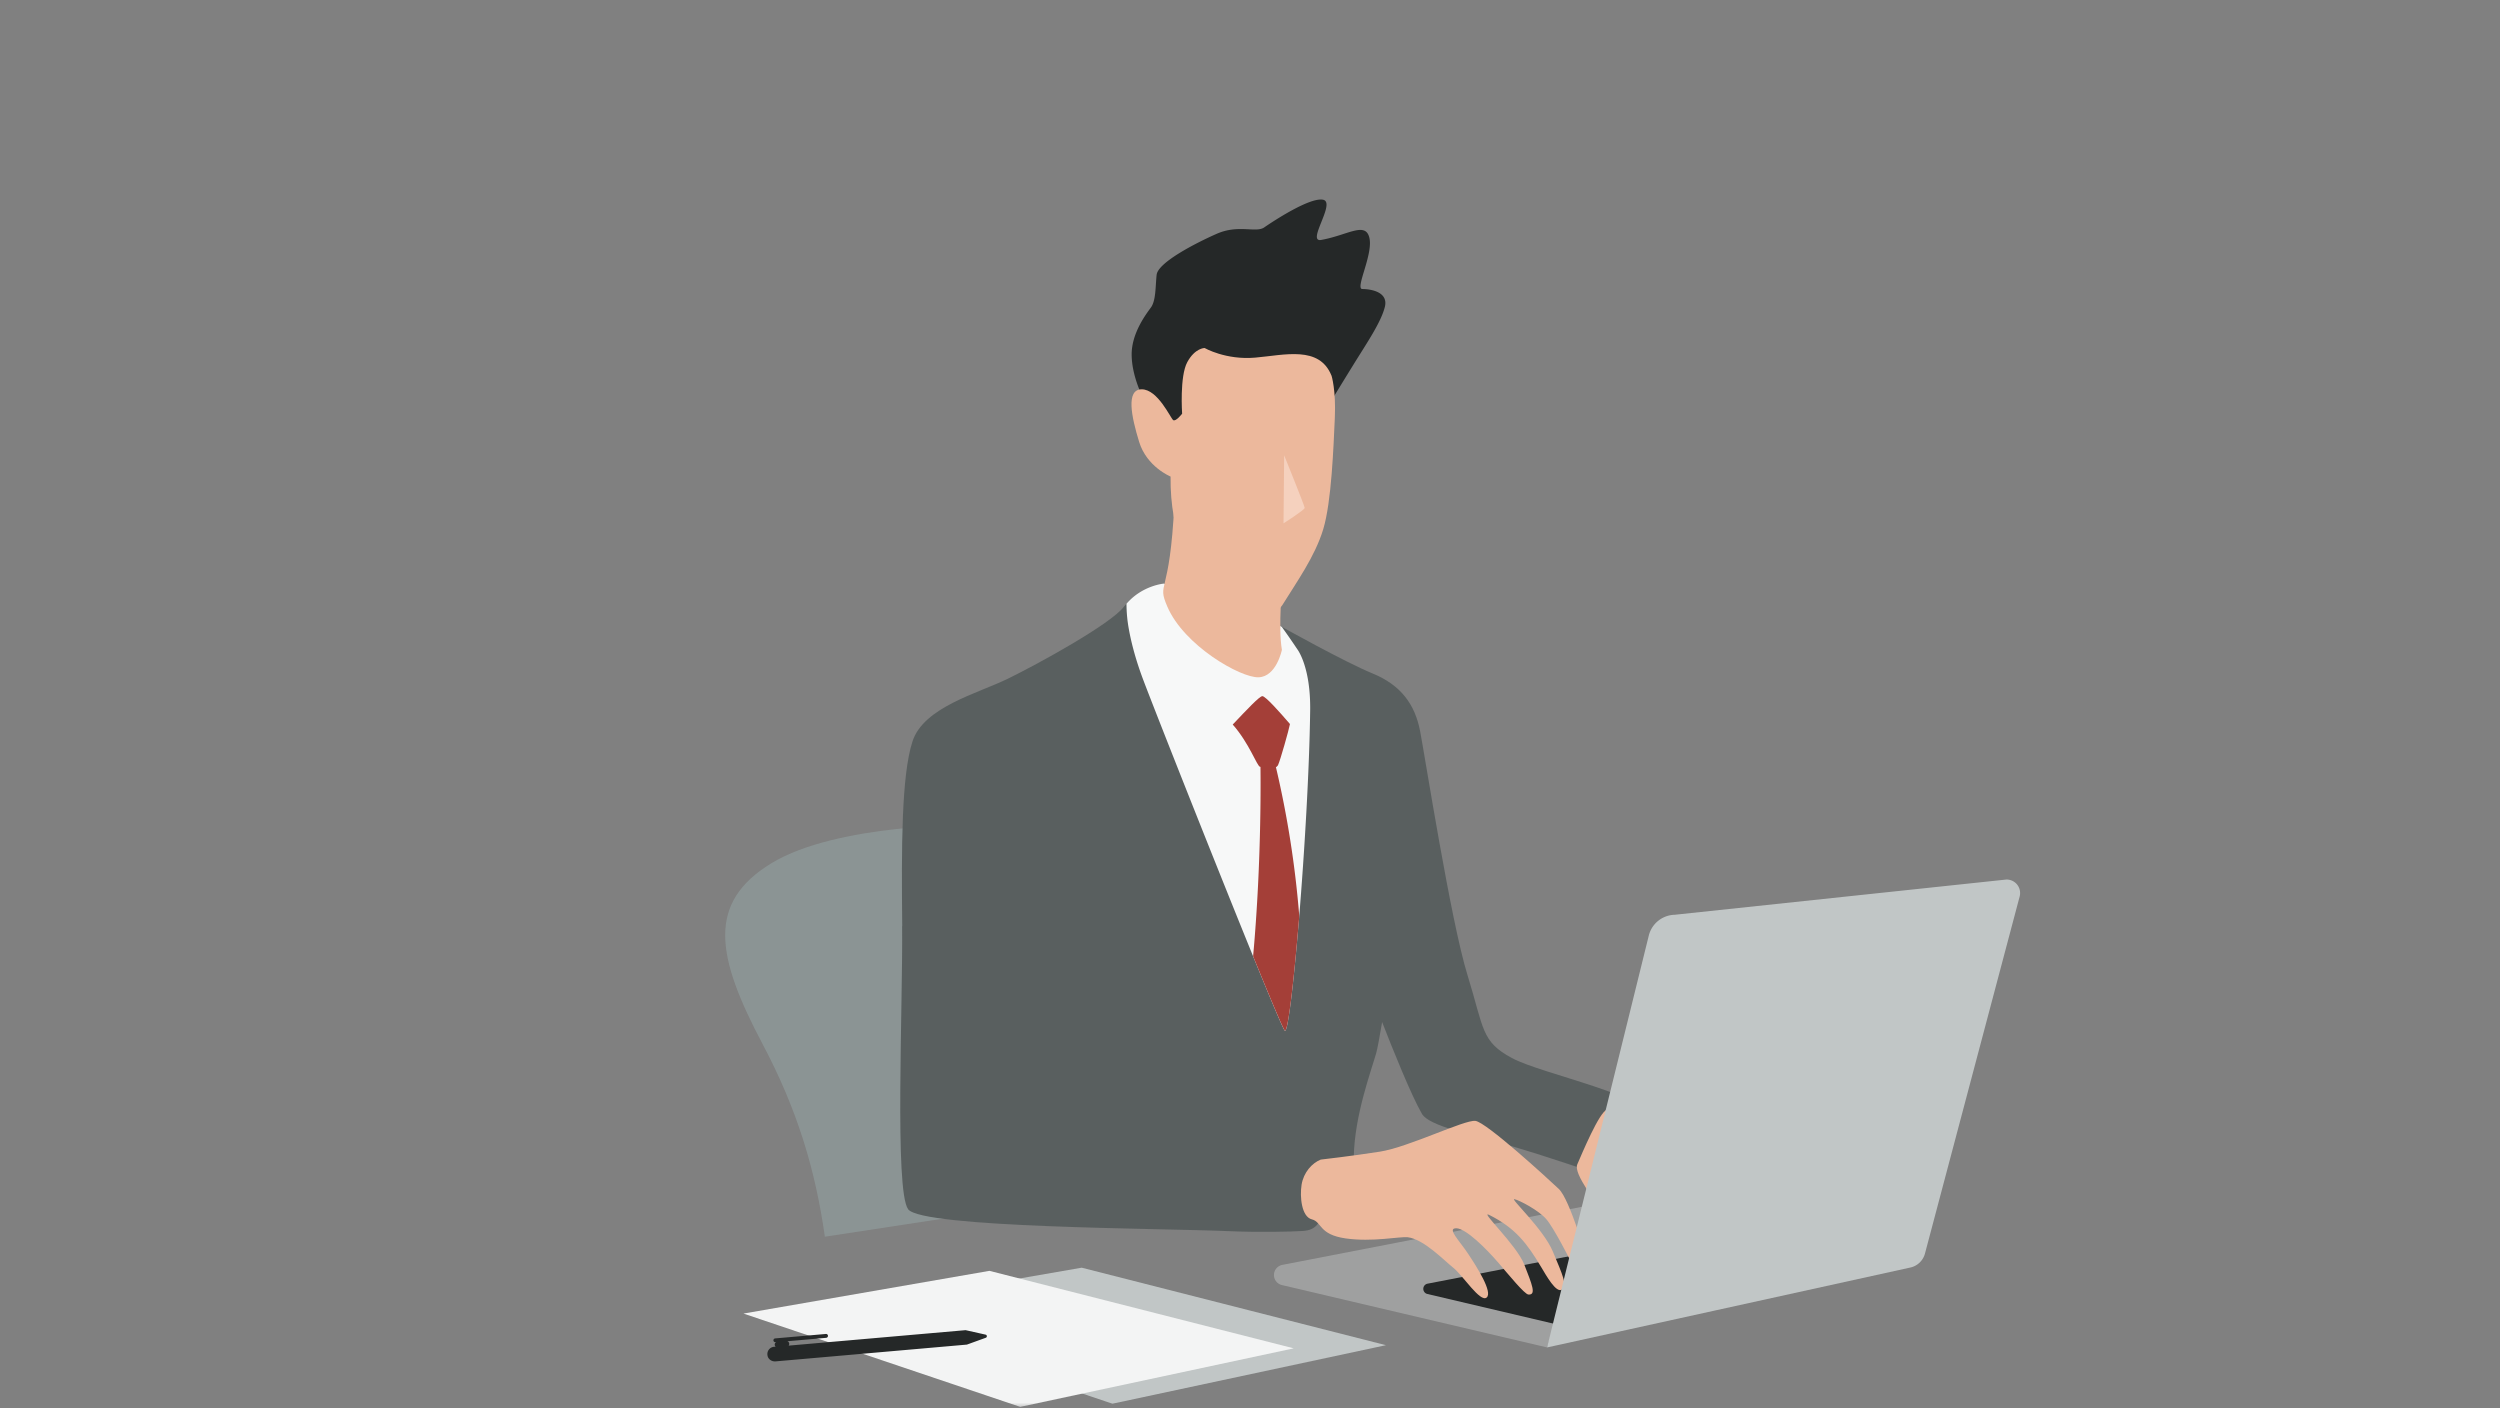 <svg xmlns="http://www.w3.org/2000/svg" width="213" height="120" fill="none"><rect width="100%" height="100%" fill="#808080" stroke="none"/><mask id="a" width="214" height="120" x="0" y="0" maskUnits="userSpaceOnUse" style="mask-type:alpha"><path fill="#D9D9D9" d="M.001 0h213v120h-213z"/></mask><g mask="url(#a)"><path fill="#8B9494" d="M70.278 105.362c-.814-5.728-2.354-10.836-5.306-16.411-3.937-7.433-4.811-12.024.764-15.41s17.05-3.277 17.05-3.277l9.282 31.772-21.796 3.332z"/><path fill="#595F5F" d="M76.87 78.906c-.071-6.702-.071-12.826.875-15.74.945-2.914 5.537-4.08 8.088-5.322 2.551-1.237 8.797-4.668 9.919-6.147 1.386-1.82 3.41-1.512 3.41-1.512l9.918 3.15s5.466 3.063 7.868 4.047 3.607 2.623 4.047 4.92c.44 2.293 2.612 16.187 4.036 20.777 1.419 4.591 1.149 5.641 3.772 7.06s12.108 3.243 12.108 5.426l-5.119 4.354s-3.508-1.242-7.148-2.309c-3.217-.945-6.879-1.65-7.495-2.71-.923-1.595-2.529-5.603-3.392-7.818-.22 1.308-.407 2.314-.517 2.694-.44 1.528-1.82 5.245-1.897 8.741l-3.002 5.674c-.347.49-.743.644-1.342.688-.968.065-3.761.126-6.29.016-5.68-.247-26.172-.264-27.338-1.869-1.166-1.606-.44-17.418-.511-24.12z"/><path fill="#F7F8F8" d="M96.038 52.61s-.06-.506-.06-1.177c1.369-1.567 3.189-1.71 3.189-1.71l9.919 3.618s.044.027.126.072a64 64 0 0 1 1.314 1.896s1.155 1.457 1.1 5.245c-.137 10.22-1.661 27.836-2.166 27.254-.512-.583-10.942-26.89-12.108-30.025-1.166-3.133-1.314-5.173-1.314-5.173"/><path fill="#9FA0A0" d="m131.811 114.802-22.577-5.311a.88.88 0 0 1-.693-.858c0-.417.292-.775.699-.863l26.266-5.091-3.701 12.123z"/><path fill="#252828" d="m133.213 112.977-11.591-2.727a.45.45 0 0 1-.357-.44c0-.214.148-.396.357-.44l13.488-2.611-1.897 6.223zM113.287 34.373s.874-1.44 2.023-3.299 2.348-3.606 2.678-4.92-1.259-1.529-1.914-1.529c-.654 0 .929-2.93.6-4.354s-1.842-.236-4.102.17c-1.303.237 1.292-3.205.148-3.425-1.149-.22-4.3 1.87-5.009 2.359-.709.49-2.188-.275-4.047.544s-5.009 2.458-5.119 3.497-.055 2.188-.49 2.787c-.439.6-1.638 2.188-1.638 3.992s.913 3.568.913 3.568 2.079 3.991 5.136 3.497c3.062-.49 10.821-2.898 10.821-2.898z"/><path fill="#ECB89C" d="M113.446 32.004s.39 1.22.28 3.623c-.11 2.402-.275 7.103-.984 9.456-.709 2.348-2.293 4.536-3.464 6.438-.841 1.375-4.893 1.342-6.367-.901s-3.233-4.993-3.178-10.018c0 0-2.023-.819-2.678-2.952s-1.149-4.48.22-4.48c1.37 0 2.458 2.457 2.678 2.622.22.164.764-.545.764-.545s-.22-3.188.44-4.393c.654-1.204 1.474-1.204 1.474-1.204s1.803 1.04 4.316.82 5.454-1.04 6.493 1.528z"/><path fill="#F5D1BE" d="M109.41 38.794s1.749 4.315 1.749 4.48-1.804 1.314-1.804 1.314z"/><path fill="#ECB89C" d="M109.262 49.46s-.374 4.046-.044 5.904c0 0-.457 2.287-1.985 2.342s-6.356-2.694-7.78-6.031c-.913-2.139.22-.71.599-8.742.385-8.032 9.21 6.532 9.21 6.532z"/><path fill="#A43F38" d="M107.552 59.312c.269 0 1.462 1.341 2.353 2.375-.099.522-.814 3.057-1.012 3.49-.22.474-1.248.226-1.539.155-.264-.066-.919-2.012-2.326-3.601 1.226-1.292 2.282-2.42 2.529-2.42z"/><path fill="#A43F38" d="M107.387 65.326h1.314a84.6 84.6 0 0 1 1.996 12.728c-.468 5.696-.979 10.045-1.237 9.748-.154-.176-1.238-2.75-2.695-6.328.765-8.385.627-16.153.627-16.153z"/><path fill="#ECB89C" d="M145.59 97.55s-3.497-3.117-5.191-3.332c-1.693-.22-2.842.11-3.497.33s-2.133 3.772-2.513 4.646c-.384.874 1.804 3.276 2.134 4.535s1.638.385 1.528-1.314c-.11-1.693-.274-3.221.93-3.881 1.204-.654 4.481 3.387 4.481 3.387l2.133-4.371zM127.599 107.518c-.935-1.089-2.705-2.87-3.525-2.87s.237 1.011 1.001 2.16 2.134 3.305 1.584 3.744c-.545.44-2.013-1.874-2.832-2.534-.819-.654-2.524-2.441-3.887-2.606-.66-.077-3.008.429-5.301.099s-1.996-1.402-2.87-1.622-1.039-1.913-.874-2.952c.165-1.04.89-1.848 1.633-2.14 0 0 2.567-.29 5.031-.675 2.458-.385 7.214-2.733 8.143-2.623s6.12 4.866 7.104 5.795 2.348 6.009 2.843 6.883c.489.874-.891 1.039-1.875-.819 0 0-1.369-2.716-2.024-3.48-.654-.764-2.276-1.605-2.716-1.71-.44-.11 2.458 2.513 3.277 4.481s1.259 2.897.764 3.222c-.489.33-1.33-1.188-1.759-1.903-1.204-2.023-2.194-3.331-4.426-4.453-.924-.462 2.32 2.535 2.98 4.228.654 1.693 1.055 2.606.346 2.551-.324-.027-1.633-1.633-2.612-2.776z"/><path fill="#C1C6C6" d="m170.937 74.937-28.25 3.001a2.335 2.335 0 0 0-2.216 1.798l-8.66 35.066 30.939-6.806a1.66 1.66 0 0 0 1.259-1.199l8.067-30.42a1.15 1.15 0 0 0-1.139-1.44M92.162 108.007l25.919 6.603-23.302 4.986-23.577-7.95z"/><path fill="#F3F4F4" d="m84.299 108.276 25.925 6.603-23.302 4.987-23.578-7.95z"/><path fill="#252828" d="M65.39 115.478a.62.62 0 0 1 .555-.731l.143-.011a.235.235 0 0 1 .038-.385h-.054a.157.157 0 0 1-.176-.143.165.165 0 0 1 .148-.176l4.322-.379c.088-.006.17.06.176.148a.165.165 0 0 1-.094.165l-.055.017-3.31.291a.23.23 0 0 1 .16.204.23.23 0 0 1-.055.17l15.082-1.319 1.71.384c.12.033.137.204.022.259l-1.622.588-16.303 1.43c-.324.027-.632-.182-.687-.501z"/></g></svg>